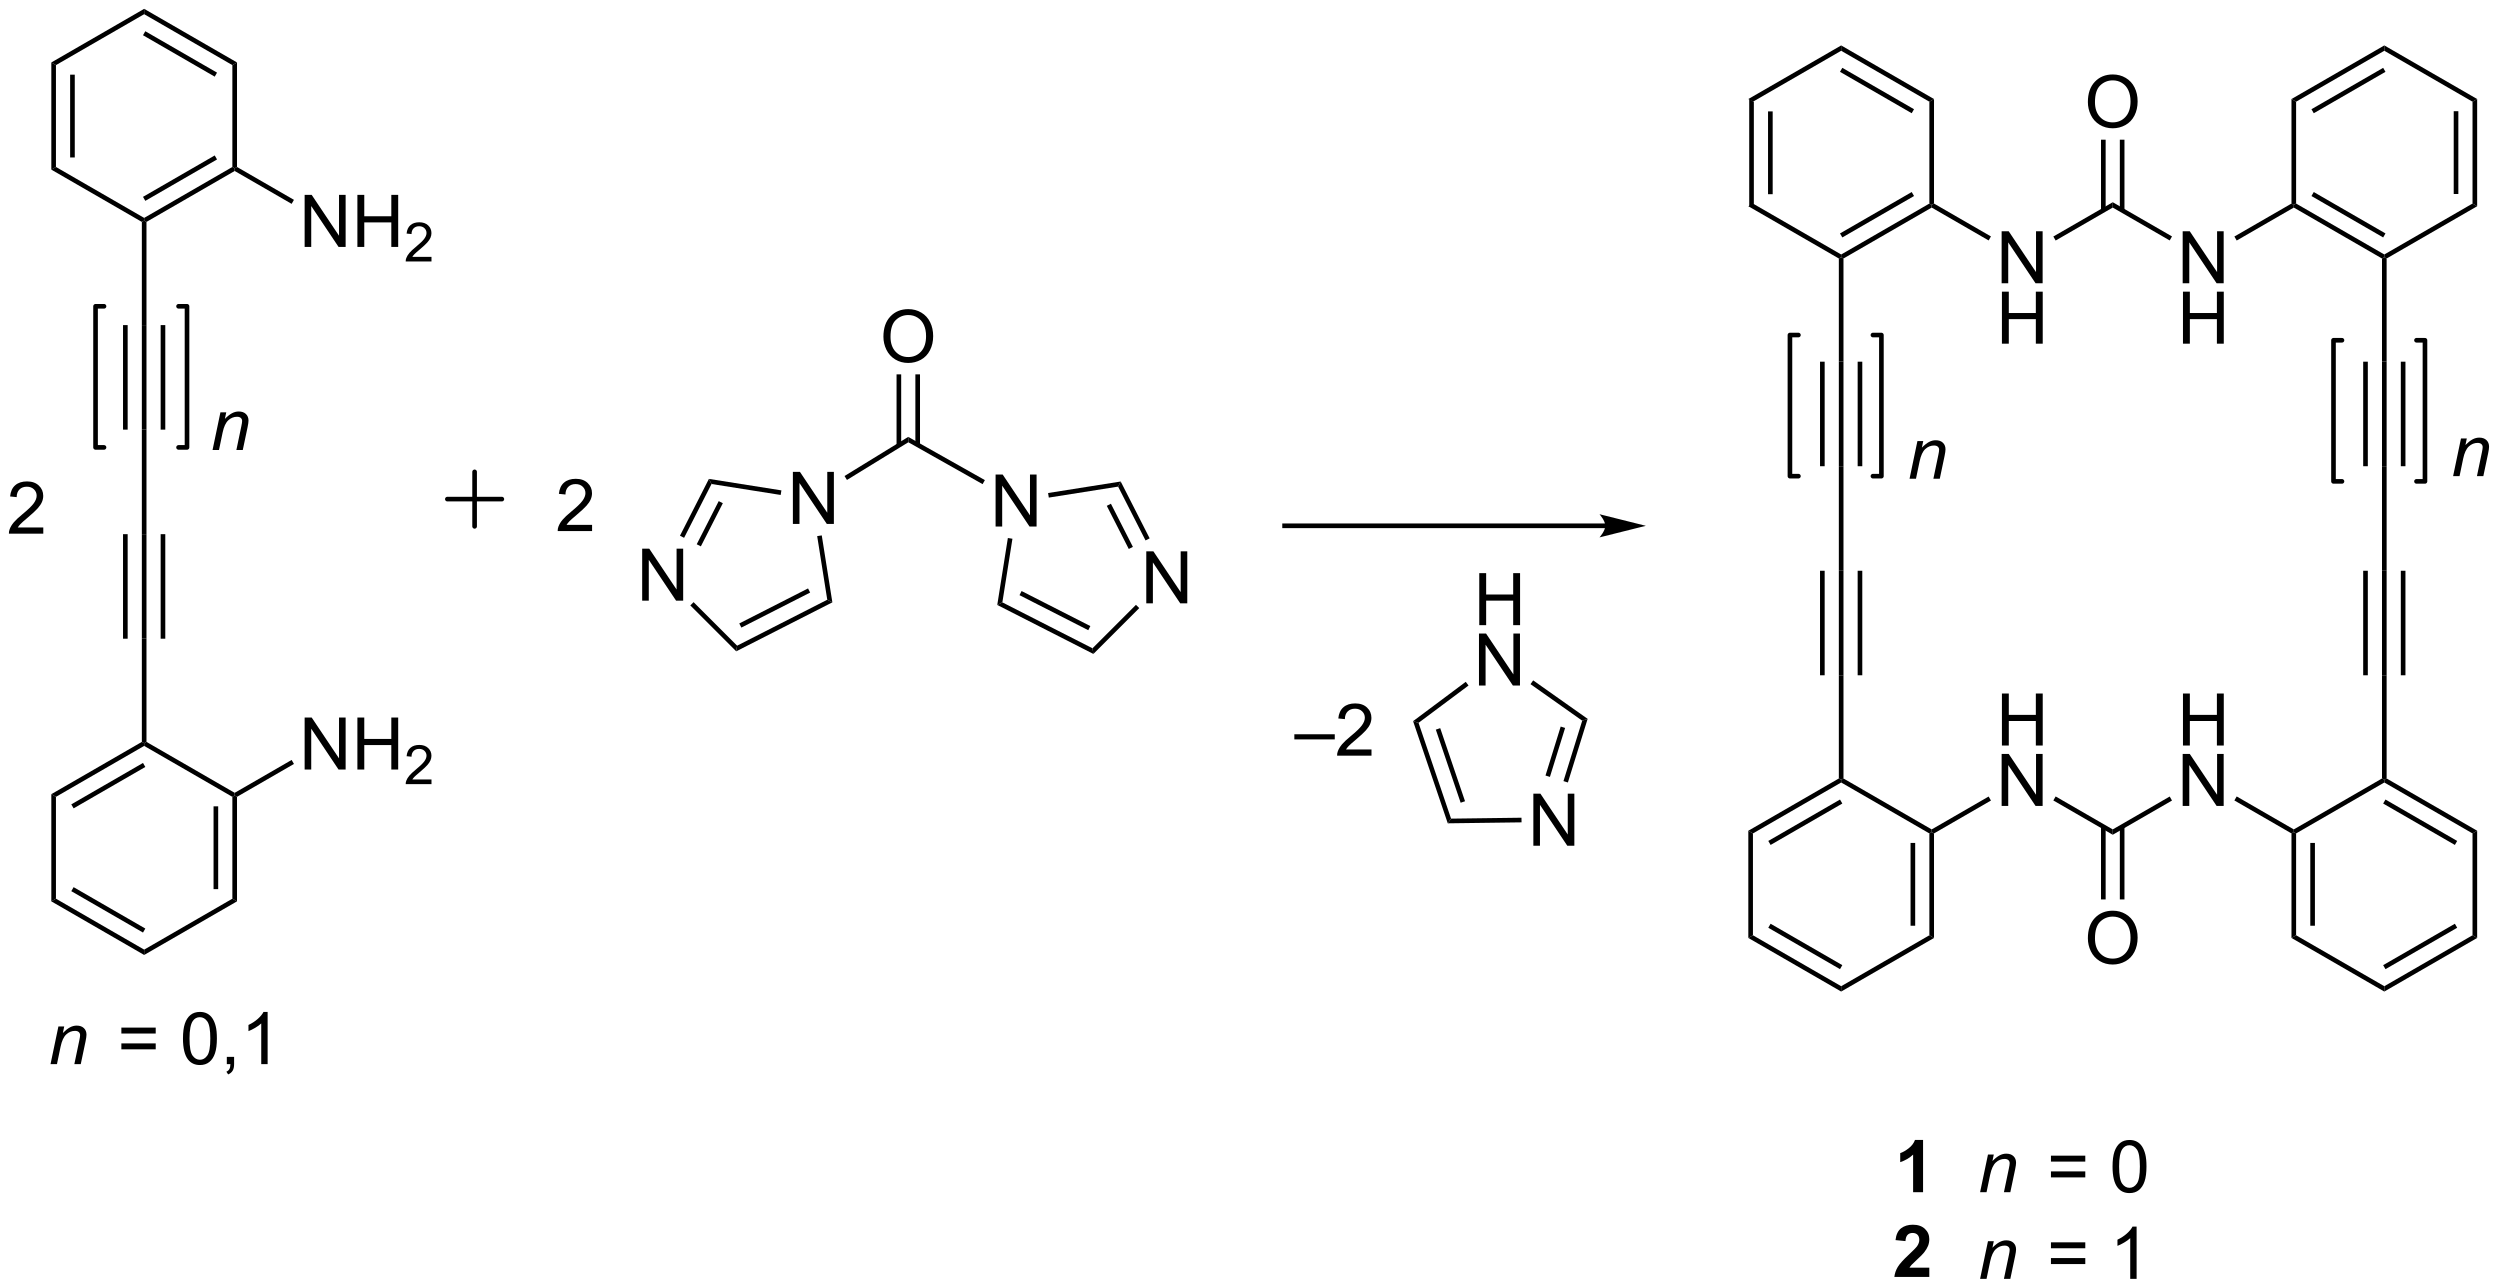 <?xml version="1.0" encoding="UTF-8"?>
<!DOCTYPE svg PUBLIC '-//W3C//DTD SVG 1.0//EN'
          'http://www.w3.org/TR/2001/REC-SVG-20010904/DTD/svg10.dtd'>
<svg stroke-dasharray="none" shape-rendering="auto" xmlns="http://www.w3.org/2000/svg" font-family="'Dialog'" text-rendering="auto" width="755" fill-opacity="1" color-interpolation="auto" color-rendering="auto" preserveAspectRatio="xMidYMid meet" font-size="12px" viewBox="0 0 755 389" fill="black" xmlns:xlink="http://www.w3.org/1999/xlink" stroke="black" image-rendering="auto" stroke-miterlimit="10" stroke-linecap="square" stroke-linejoin="miter" font-style="normal" stroke-width="1" height="389" stroke-dashoffset="0" font-weight="normal" stroke-opacity="1"
><!--Generated by the Batik Graphics2D SVG Generator--><defs id="genericDefs"
  /><g
  ><defs id="defs1"
    ><clipPath clipPathUnits="userSpaceOnUse" id="clipPath1"
      ><path d="M0.874 0.633 L283.753 0.633 L283.753 146.459 L0.874 146.459 L0.874 0.633 Z"
      /></clipPath
      ><clipPath clipPathUnits="userSpaceOnUse" id="clipPath2"
      ><path d="M13.722 31.108 L13.722 172.879 L288.736 172.879 L288.736 31.108 Z"
      /></clipPath
    ></defs
    ><g transform="scale(2.667,2.667) translate(-0.874,-0.633) matrix(1.029,0,0,1.029,-13.241,-31.365)"
    ><path d="M206.209 42.01 L206.719 42.304 L206.719 53.518 L206.209 53.813 ZM208.28 43.353 L208.28 52.469 L208.791 52.469 L208.791 43.353 Z" stroke="none" clip-path="url(#clipPath2)"
    /></g
    ><g transform="matrix(2.743,0,0,2.743,-37.639,-85.326)"
    ><path d="M206.209 53.813 L206.719 53.518 L216.431 59.125 L216.431 59.42 L216.175 59.567 Z" stroke="none" clip-path="url(#clipPath2)"
    /></g
    ><g transform="matrix(2.743,0,0,2.743,-37.639,-85.326)"
    ><path d="M216.686 59.567 L216.431 59.42 L216.431 59.125 L226.142 53.518 L226.397 53.666 L226.397 53.96 ZM216.558 57.249 L224.453 52.69 L224.198 52.249 L216.303 56.807 Z" stroke="none" clip-path="url(#clipPath2)"
    /></g
    ><g transform="matrix(2.743,0,0,2.743,-37.639,-85.326)"
    ><path d="M226.653 53.518 L226.397 53.666 L226.142 53.518 L226.142 42.304 L226.653 42.01 Z" stroke="none" clip-path="url(#clipPath2)"
    /></g
    ><g transform="matrix(2.743,0,0,2.743,-37.639,-85.326)"
    ><path d="M226.653 42.01 L226.142 42.304 L216.431 36.697 L216.431 36.108 ZM224.453 43.132 L216.558 38.574 L216.303 39.016 L224.198 43.574 Z" stroke="none" clip-path="url(#clipPath2)"
    /></g
    ><g transform="matrix(2.743,0,0,2.743,-37.639,-85.326)"
    ><path d="M216.431 36.108 L216.431 36.697 L206.719 42.304 L206.209 42.01 Z" stroke="none" clip-path="url(#clipPath2)"
    /></g
    ><g transform="matrix(2.743,0,0,2.743,-37.639,-85.326)"
    ><path d="M216.175 59.567 L216.431 59.42 L216.686 59.567 L216.686 70.928 L216.175 70.928 Z" stroke="none" clip-path="url(#clipPath2)"
    /></g
    ><g transform="matrix(2.743,0,0,2.743,-37.639,-85.326)"
    ><path d="M216.175 70.928 L216.686 70.928 L216.686 82.437 L216.175 82.437 ZM218.247 70.928 L218.247 82.437 L218.757 82.437 L218.757 70.928 ZM214.104 70.928 L214.104 82.437 L214.614 82.437 L214.614 70.928 Z" stroke="none" clip-path="url(#clipPath2)"
    /></g
    ><g transform="matrix(2.743,0,0,2.743,-37.639,-85.326)"
    ><path d="M234.099 62.295 L234.099 56.568 L234.877 56.568 L237.885 61.063 L237.885 56.568 L238.612 56.568 L238.612 62.295 L237.833 62.295 L234.825 57.795 L234.825 62.295 L234.099 62.295 Z" stroke="none" clip-path="url(#clipPath2)"
    /></g
    ><g transform="matrix(2.743,0,0,2.743,-37.639,-85.326)"
    ><path d="M234.13 68.945 L234.13 63.218 L234.888 63.218 L234.888 65.57 L237.864 65.57 L237.864 63.218 L238.622 63.218 L238.622 68.945 L237.864 68.945 L237.864 66.244 L234.888 66.244 L234.888 68.945 L234.13 68.945 Z" stroke="none" clip-path="url(#clipPath2)"
    /></g
    ><g transform="matrix(2.743,0,0,2.743,-37.639,-85.326)"
    ><path d="M226.397 53.96 L226.397 53.666 L226.653 53.518 L232.922 57.138 L232.667 57.58 Z" stroke="none" clip-path="url(#clipPath2)"
    /></g
    ><g transform="matrix(2.743,0,0,2.743,-37.639,-85.326)"
    ><path d="M240.046 57.589 L239.791 57.147 L246.331 53.371 L246.331 53.96 Z" stroke="none" clip-path="url(#clipPath2)"
    /></g
    ><g transform="matrix(2.743,0,0,2.743,-37.639,-85.326)"
    ><path d="M243.594 42.343 Q243.594 40.916 244.36 40.111 Q245.125 39.304 246.336 39.304 Q247.128 39.304 247.763 39.684 Q248.401 40.062 248.735 40.739 Q249.071 41.416 249.071 42.275 Q249.071 43.148 248.719 43.835 Q248.367 44.523 247.722 44.877 Q247.078 45.231 246.331 45.231 Q245.524 45.231 244.886 44.84 Q244.25 44.447 243.922 43.773 Q243.594 43.095 243.594 42.343 ZM244.375 42.353 Q244.375 43.39 244.93 43.986 Q245.487 44.58 246.328 44.58 Q247.183 44.58 247.735 43.978 Q248.289 43.377 248.289 42.273 Q248.289 41.572 248.052 41.051 Q247.815 40.53 247.36 40.244 Q246.906 39.955 246.339 39.955 Q245.534 39.955 244.953 40.51 Q244.375 41.062 244.375 42.353 Z" stroke="none" clip-path="url(#clipPath2)"
    /></g
    ><g transform="matrix(2.743,0,0,2.743,-37.639,-85.326)"
    ><path d="M247.622 54.264 L247.622 46.487 L247.112 46.487 L247.112 54.264 ZM245.55 54.264 L245.55 46.487 L245.04 46.487 L245.04 54.264 Z" stroke="none" clip-path="url(#clipPath2)"
    /></g
    ><g transform="matrix(2.743,0,0,2.743,-37.639,-85.326)"
    ><path d="M254.032 62.295 L254.032 56.568 L254.811 56.568 L257.819 61.063 L257.819 56.568 L258.545 56.568 L258.545 62.295 L257.767 62.295 L254.759 57.795 L254.759 62.295 L254.032 62.295 Z" stroke="none" clip-path="url(#clipPath2)"
    /></g
    ><g transform="matrix(2.743,0,0,2.743,-37.639,-85.326)"
    ><path d="M254.063 68.945 L254.063 63.218 L254.821 63.218 L254.821 65.57 L257.798 65.57 L257.798 63.218 L258.556 63.218 L258.556 68.945 L257.798 68.945 L257.798 66.244 L254.821 66.244 L254.821 68.945 L254.063 68.945 Z" stroke="none" clip-path="url(#clipPath2)"
    /></g
    ><g transform="matrix(2.743,0,0,2.743,-37.639,-85.326)"
    ><path d="M246.331 53.96 L246.331 53.371 L252.856 57.138 L252.601 57.58 Z" stroke="none" clip-path="url(#clipPath2)"
    /></g
    ><g transform="matrix(2.743,0,0,2.743,-37.639,-85.326)"
    ><path d="M259.979 57.589 L259.724 57.147 L266.01 53.518 L266.265 53.666 L266.265 53.96 Z" stroke="none" clip-path="url(#clipPath2)"
    /></g
    ><g transform="matrix(2.743,0,0,2.743,-37.639,-85.326)"
    ><path d="M216.175 116.816 L216.431 116.963 L216.431 117.258 L206.719 122.865 L206.209 122.57 ZM216.303 119.134 L208.408 123.693 L208.663 124.134 L216.558 119.576 Z" stroke="none" clip-path="url(#clipPath2)"
    /></g
    ><g transform="matrix(2.743,0,0,2.743,-37.639,-85.326)"
    ><path d="M206.209 122.57 L206.719 122.865 L206.719 134.079 L206.209 134.374 Z" stroke="none" clip-path="url(#clipPath2)"
    /></g
    ><g transform="matrix(2.743,0,0,2.743,-37.639,-85.326)"
    ><path d="M206.209 134.374 L206.719 134.079 L216.431 139.686 L216.431 140.275 ZM208.408 133.251 L216.303 137.809 L216.558 137.368 L208.663 132.809 Z" stroke="none" clip-path="url(#clipPath2)"
    /></g
    ><g transform="matrix(2.743,0,0,2.743,-37.639,-85.326)"
    ><path d="M216.431 140.275 L216.431 139.686 L226.142 134.079 L226.653 134.374 Z" stroke="none" clip-path="url(#clipPath2)"
    /></g
    ><g transform="matrix(2.743,0,0,2.743,-37.639,-85.326)"
    ><path d="M226.653 134.374 L226.142 134.079 L226.142 122.865 L226.397 122.718 L226.653 122.865 ZM224.581 133.03 L224.581 123.913 L224.071 123.913 L224.071 133.03 Z" stroke="none" clip-path="url(#clipPath2)"
    /></g
    ><g transform="matrix(2.743,0,0,2.743,-37.639,-85.326)"
    ><path d="M226.397 122.423 L226.397 122.718 L226.142 122.865 L216.431 117.258 L216.431 116.963 L216.686 116.816 Z" stroke="none" clip-path="url(#clipPath2)"
    /></g
    ><g transform="matrix(2.743,0,0,2.743,-37.639,-85.326)"
    ><path d="M266.265 53.96 L266.265 53.666 L266.52 53.518 L276.231 59.125 L276.231 59.42 L275.976 59.567 ZM268.209 52.69 L276.104 57.249 L276.359 56.807 L268.464 52.249 Z" stroke="none" clip-path="url(#clipPath2)"
    /></g
    ><g transform="matrix(2.743,0,0,2.743,-37.639,-85.326)"
    ><path d="M276.486 59.567 L276.231 59.42 L276.231 59.125 L285.943 53.518 L286.453 53.813 Z" stroke="none" clip-path="url(#clipPath2)"
    /></g
    ><g transform="matrix(2.743,0,0,2.743,-37.639,-85.326)"
    ><path d="M286.453 53.813 L285.943 53.518 L285.943 42.304 L286.453 42.01 ZM284.382 52.469 L284.382 43.353 L283.872 43.353 L283.872 52.469 Z" stroke="none" clip-path="url(#clipPath2)"
    /></g
    ><g transform="matrix(2.743,0,0,2.743,-37.639,-85.326)"
    ><path d="M286.453 42.01 L285.943 42.304 L276.231 36.697 L276.231 36.108 Z" stroke="none" clip-path="url(#clipPath2)"
    /></g
    ><g transform="matrix(2.743,0,0,2.743,-37.639,-85.326)"
    ><path d="M276.231 36.108 L276.231 36.697 L266.52 42.304 L266.01 42.01 ZM276.104 38.574 L268.209 43.132 L268.464 43.574 L276.359 39.016 Z" stroke="none" clip-path="url(#clipPath2)"
    /></g
    ><g transform="matrix(2.743,0,0,2.743,-37.639,-85.326)"
    ><path d="M266.01 42.01 L266.52 42.304 L266.52 53.518 L266.265 53.666 L266.01 53.518 Z" stroke="none" clip-path="url(#clipPath2)"
    /></g
    ><g transform="matrix(2.743,0,0,2.743,-37.639,-85.326)"
    ><path d="M275.976 59.567 L276.231 59.42 L276.486 59.567 L276.486 70.928 L275.976 70.928 Z" stroke="none" clip-path="url(#clipPath2)"
    /></g
    ><g transform="matrix(2.743,0,0,2.743,-37.639,-85.326)"
    ><path d="M234.13 113.188 L234.13 107.462 L234.888 107.462 L234.888 109.813 L237.864 109.813 L237.864 107.462 L238.622 107.462 L238.622 113.188 L237.864 113.188 L237.864 110.488 L234.888 110.488 L234.888 113.188 L234.13 113.188 Z" stroke="none" clip-path="url(#clipPath2)"
    /></g
    ><g transform="matrix(2.743,0,0,2.743,-37.639,-85.326)"
    ><path d="M234.099 119.838 L234.099 114.112 L234.877 114.112 L237.885 118.606 L237.885 114.112 L238.612 114.112 L238.612 119.838 L237.833 119.838 L234.825 115.338 L234.825 119.838 L234.099 119.838 Z" stroke="none" clip-path="url(#clipPath2)"
    /></g
    ><g transform="matrix(2.743,0,0,2.743,-37.639,-85.326)"
    ><path d="M226.653 122.865 L226.397 122.718 L226.397 122.423 L232.667 118.803 L232.922 119.245 Z" stroke="none" clip-path="url(#clipPath2)"
    /></g
    ><g transform="matrix(2.743,0,0,2.743,-37.639,-85.326)"
    ><path d="M239.791 119.236 L240.046 118.794 L246.331 122.423 L246.331 123.012 Z" stroke="none" clip-path="url(#clipPath2)"
    /></g
    ><g transform="matrix(2.743,0,0,2.743,-37.639,-85.326)"
    ><path d="M243.594 134.412 Q243.594 132.985 244.36 132.18 Q245.125 131.373 246.336 131.373 Q247.128 131.373 247.763 131.753 Q248.401 132.131 248.735 132.808 Q249.071 133.485 249.071 134.344 Q249.071 135.217 248.719 135.904 Q248.367 136.592 247.722 136.946 Q247.078 137.3 246.331 137.3 Q245.524 137.3 244.886 136.91 Q244.25 136.516 243.922 135.842 Q243.594 135.165 243.594 134.412 ZM244.375 134.423 Q244.375 135.459 244.93 136.055 Q245.487 136.649 246.328 136.649 Q247.183 136.649 247.735 136.048 Q248.289 135.446 248.289 134.342 Q248.289 133.641 248.052 133.12 Q247.815 132.6 247.36 132.313 Q246.906 132.024 246.339 132.024 Q245.534 132.024 244.953 132.579 Q244.375 133.131 244.375 134.423 Z" stroke="none" clip-path="url(#clipPath2)"
    /></g
    ><g transform="matrix(2.743,0,0,2.743,-37.639,-85.326)"
    ><path d="M245.04 122.12 L245.04 130.133 L245.55 130.133 L245.55 122.12 ZM247.112 122.12 L247.112 130.133 L247.622 130.133 L247.622 122.12 Z" stroke="none" clip-path="url(#clipPath2)"
    /></g
    ><g transform="matrix(2.743,0,0,2.743,-37.639,-85.326)"
    ><path d="M254.063 113.188 L254.063 107.462 L254.821 107.462 L254.821 109.813 L257.798 109.813 L257.798 107.462 L258.556 107.462 L258.556 113.188 L257.798 113.188 L257.798 110.488 L254.821 110.488 L254.821 113.188 L254.063 113.188 Z" stroke="none" clip-path="url(#clipPath2)"
    /></g
    ><g transform="matrix(2.743,0,0,2.743,-37.639,-85.326)"
    ><path d="M254.032 119.838 L254.032 114.112 L254.811 114.112 L257.819 118.606 L257.819 114.112 L258.545 114.112 L258.545 119.838 L257.767 119.838 L254.759 115.338 L254.759 119.838 L254.032 119.838 Z" stroke="none" clip-path="url(#clipPath2)"
    /></g
    ><g transform="matrix(2.743,0,0,2.743,-37.639,-85.326)"
    ><path d="M246.331 123.012 L246.331 122.423 L252.601 118.803 L252.856 119.245 Z" stroke="none" clip-path="url(#clipPath2)"
    /></g
    ><g transform="matrix(2.743,0,0,2.743,-37.639,-85.326)"
    ><path d="M259.724 119.236 L259.979 118.794 L266.265 122.423 L266.265 122.718 L266.01 122.865 Z" stroke="none" clip-path="url(#clipPath2)"
    /></g
    ><g transform="matrix(2.743,0,0,2.743,-37.639,-85.326)"
    ><path d="M266.01 122.865 L266.265 122.718 L266.52 122.865 L266.52 134.079 L266.01 134.374 ZM268.081 123.913 L268.081 133.03 L268.591 133.03 L268.591 123.913 Z" stroke="none" clip-path="url(#clipPath2)"
    /></g
    ><g transform="matrix(2.743,0,0,2.743,-37.639,-85.326)"
    ><path d="M266.01 134.374 L266.52 134.079 L276.231 139.686 L276.231 140.275 Z" stroke="none" clip-path="url(#clipPath2)"
    /></g
    ><g transform="matrix(2.743,0,0,2.743,-37.639,-85.326)"
    ><path d="M276.231 140.275 L276.231 139.686 L285.943 134.079 L286.453 134.373 ZM276.359 137.809 L284.254 133.251 L283.999 132.809 L276.104 137.368 Z" stroke="none" clip-path="url(#clipPath2)"
    /></g
    ><g transform="matrix(2.743,0,0,2.743,-37.639,-85.326)"
    ><path d="M286.453 134.373 L285.943 134.079 L285.943 122.865 L286.453 122.57 Z" stroke="none" clip-path="url(#clipPath2)"
    /></g
    ><g transform="matrix(2.743,0,0,2.743,-37.639,-85.326)"
    ><path d="M286.453 122.57 L285.943 122.865 L276.231 117.258 L276.231 116.963 L276.486 116.816 ZM284.254 123.693 L276.359 119.134 L276.104 119.576 L283.999 124.134 Z" stroke="none" clip-path="url(#clipPath2)"
    /></g
    ><g transform="matrix(2.743,0,0,2.743,-37.639,-85.326)"
    ><path d="M275.976 116.816 L276.231 116.963 L276.231 117.258 L266.52 122.865 L266.265 122.718 L266.265 122.423 Z" stroke="none" clip-path="url(#clipPath2)"
    /></g
    ><g transform="matrix(2.743,0,0,2.743,-37.639,-85.326)"
    ><path d="M275.976 70.928 L276.486 70.928 L276.486 82.437 L275.976 82.437 ZM278.048 70.928 L278.048 82.437 L278.558 82.437 L278.558 70.928 ZM273.905 70.928 L273.905 82.437 L274.415 82.437 L274.415 70.928 Z" stroke="none" clip-path="url(#clipPath2)"
    /></g
    ><g transform="matrix(2.743,0,0,2.743,-37.639,-85.326)"
    ><path d="M216.175 82.437 L216.686 82.437 L216.686 93.946 L216.175 93.946 Z" stroke="none" clip-path="url(#clipPath2)"
    /></g
    ><g transform="matrix(2.743,0,0,2.743,-37.639,-85.326)"
    ><path d="M275.976 82.437 L276.486 82.437 L276.486 93.946 L275.976 93.946 Z" stroke="none" clip-path="url(#clipPath2)"
    /></g
    ><g transform="matrix(2.743,0,0,2.743,-37.639,-85.326)"
    ><path d="M216.175 93.946 L216.686 93.946 L216.686 105.454 L216.175 105.454 ZM218.247 93.946 L218.247 105.454 L218.757 105.454 L218.757 93.946 ZM214.104 93.946 L214.104 105.454 L214.614 105.454 L214.614 93.946 Z" stroke="none" clip-path="url(#clipPath2)"
    /></g
    ><g transform="matrix(2.743,0,0,2.743,-37.639,-85.326)"
    ><path d="M275.976 93.946 L276.486 93.946 L276.486 105.454 L275.976 105.454 ZM278.048 93.946 L278.048 105.454 L278.558 105.454 L278.558 93.946 ZM273.905 93.946 L273.905 105.454 L274.415 105.454 L274.415 93.946 Z" stroke="none" clip-path="url(#clipPath2)"
    /></g
    ><g transform="matrix(2.743,0,0,2.743,-37.639,-85.326)"
    ><path d="M216.175 105.454 L216.686 105.454 L216.686 116.816 L216.431 116.963 L216.175 116.816 Z" stroke="none" clip-path="url(#clipPath2)"
    /></g
    ><g transform="matrix(2.743,0,0,2.743,-37.639,-85.326)"
    ><path d="M275.976 105.454 L276.486 105.454 L276.486 116.816 L276.231 116.963 L275.976 116.816 Z" stroke="none" clip-path="url(#clipPath2)"
    /></g
    ><g transform="matrix(2.743,0,0,2.743,-37.639,-85.326)"
    ><path d="M19.372 37.982 L19.882 38.276 L19.882 49.49 L19.372 49.785 ZM21.443 39.325 L21.443 48.441 L21.954 48.441 L21.954 39.325 Z" stroke="none" clip-path="url(#clipPath2)"
    /></g
    ><g transform="matrix(2.743,0,0,2.743,-37.639,-85.326)"
    ><path d="M19.372 49.785 L19.882 49.49 L29.594 55.097 L29.594 55.392 L29.339 55.539 Z" stroke="none" clip-path="url(#clipPath2)"
    /></g
    ><g transform="matrix(2.743,0,0,2.743,-37.639,-85.326)"
    ><path d="M29.849 55.539 L29.594 55.392 L29.594 55.097 L39.305 49.49 L39.56 49.638 L39.56 49.932 ZM29.721 53.221 L37.617 48.662 L37.361 48.221 L29.466 52.779 Z" stroke="none" clip-path="url(#clipPath2)"
    /></g
    ><g transform="matrix(2.743,0,0,2.743,-37.639,-85.326)"
    ><path d="M39.816 49.49 L39.56 49.638 L39.305 49.49 L39.305 38.276 L39.816 37.982 Z" stroke="none" clip-path="url(#clipPath2)"
    /></g
    ><g transform="matrix(2.743,0,0,2.743,-37.639,-85.326)"
    ><path d="M39.816 37.982 L39.305 38.276 L29.594 32.669 L29.594 32.08 ZM37.617 39.104 L29.721 34.546 L29.466 34.987 L37.361 39.546 Z" stroke="none" clip-path="url(#clipPath2)"
    /></g
    ><g transform="matrix(2.743,0,0,2.743,-37.639,-85.326)"
    ><path d="M29.594 32.08 L29.594 32.669 L19.882 38.276 L19.372 37.982 Z" stroke="none" clip-path="url(#clipPath2)"
    /></g
    ><g transform="matrix(2.743,0,0,2.743,-37.639,-85.326)"
    ><path d="M29.339 55.539 L29.594 55.392 L29.849 55.539 L29.849 66.9 L29.339 66.9 Z" stroke="none" clip-path="url(#clipPath2)"
    /></g
    ><g transform="matrix(2.743,0,0,2.743,-37.639,-85.326)"
    ><path d="M29.339 66.9 L29.849 66.9 L29.849 78.409 L29.339 78.409 ZM31.41 66.9 L31.41 78.409 L31.92 78.409 L31.92 66.9 ZM27.267 66.9 L27.267 78.409 L27.777 78.409 L27.777 66.9 Z" stroke="none" clip-path="url(#clipPath2)"
    /></g
    ><g transform="matrix(2.743,0,0,2.743,-37.639,-85.326)"
    ><path d="M47.262 58.292 L47.262 52.565 L48.04 52.565 L51.048 57.06 L51.048 52.565 L51.775 52.565 L51.775 58.292 L50.996 58.292 L47.988 53.792 L47.988 58.292 L47.262 58.292 ZM53.07 58.292 L53.07 52.565 L53.828 52.565 L53.828 54.917 L56.805 54.917 L56.805 52.565 L57.562 52.565 L57.562 58.292 L56.805 58.292 L56.805 55.591 L53.828 55.591 L53.828 58.292 L53.07 58.292 Z" stroke="none" clip-path="url(#clipPath2)"
    /></g
    ><g transform="matrix(2.743,0,0,2.743,-37.639,-85.326)"
    ><path d="M61.228 59.384 L61.228 59.892 L58.389 59.892 Q58.383 59.7 58.451 59.525 Q58.559 59.236 58.797 58.954 Q59.037 58.673 59.488 58.304 Q60.188 57.73 60.434 57.394 Q60.68 57.058 60.68 56.759 Q60.68 56.447 60.455 56.232 Q60.232 56.015 59.871 56.015 Q59.49 56.015 59.262 56.243 Q59.033 56.472 59.031 56.876 L58.488 56.822 Q58.545 56.214 58.908 55.898 Q59.272 55.579 59.883 55.579 Q60.502 55.579 60.861 55.923 Q61.223 56.265 61.223 56.771 Q61.223 57.029 61.117 57.279 Q61.012 57.527 60.766 57.802 Q60.522 58.077 59.953 58.558 Q59.478 58.956 59.344 59.099 Q59.209 59.241 59.121 59.384 L61.228 59.384 Z" stroke="none" clip-path="url(#clipPath2)"
    /></g
    ><g transform="matrix(2.743,0,0,2.743,-37.639,-85.326)"
    ><path d="M39.56 49.932 L39.56 49.638 L39.816 49.49 L46.085 53.11 L45.83 53.552 Z" stroke="none" clip-path="url(#clipPath2)"
    /></g
    ><g transform="matrix(2.743,0,0,2.743,-37.639,-85.326)"
    ><path d="M29.339 112.788 L29.594 112.935 L29.594 113.23 L19.882 118.837 L19.372 118.542 ZM29.466 115.106 L21.571 119.665 L21.826 120.106 L29.721 115.548 Z" stroke="none" clip-path="url(#clipPath2)"
    /></g
    ><g transform="matrix(2.743,0,0,2.743,-37.639,-85.326)"
    ><path d="M19.372 118.542 L19.882 118.837 L19.882 130.051 L19.372 130.345 Z" stroke="none" clip-path="url(#clipPath2)"
    /></g
    ><g transform="matrix(2.743,0,0,2.743,-37.639,-85.326)"
    ><path d="M19.372 130.345 L19.882 130.051 L29.594 135.658 L29.594 136.247 ZM21.571 129.223 L29.466 133.781 L29.721 133.339 L21.826 128.781 Z" stroke="none" clip-path="url(#clipPath2)"
    /></g
    ><g transform="matrix(2.743,0,0,2.743,-37.639,-85.326)"
    ><path d="M29.594 136.247 L29.594 135.658 L39.305 130.051 L39.816 130.345 Z" stroke="none" clip-path="url(#clipPath2)"
    /></g
    ><g transform="matrix(2.743,0,0,2.743,-37.639,-85.326)"
    ><path d="M39.816 130.345 L39.305 130.051 L39.305 118.837 L39.56 118.689 L39.816 118.837 ZM37.744 129.002 L37.744 119.885 L37.234 119.885 L37.234 129.002 Z" stroke="none" clip-path="url(#clipPath2)"
    /></g
    ><g transform="matrix(2.743,0,0,2.743,-37.639,-85.326)"
    ><path d="M39.56 118.395 L39.56 118.689 L39.305 118.837 L29.594 113.23 L29.594 112.935 L29.849 112.788 Z" stroke="none" clip-path="url(#clipPath2)"
    /></g
    ><g transform="matrix(2.743,0,0,2.743,-37.639,-85.326)"
    ><path d="M47.262 115.835 L47.262 110.109 L48.04 110.109 L51.048 114.603 L51.048 110.109 L51.775 110.109 L51.775 115.835 L50.996 115.835 L47.988 111.335 L47.988 115.835 L47.262 115.835 ZM53.07 115.835 L53.07 110.109 L53.828 110.109 L53.828 112.46 L56.805 112.46 L56.805 110.109 L57.562 110.109 L57.562 115.835 L56.805 115.835 L56.805 113.135 L53.828 113.135 L53.828 115.835 L53.07 115.835 Z" stroke="none" clip-path="url(#clipPath2)"
    /></g
    ><g transform="matrix(2.743,0,0,2.743,-37.639,-85.326)"
    ><path d="M61.228 116.927 L61.228 117.435 L58.389 117.435 Q58.383 117.244 58.451 117.068 Q58.559 116.779 58.797 116.498 Q59.037 116.216 59.488 115.847 Q60.188 115.273 60.434 114.937 Q60.68 114.601 60.68 114.302 Q60.68 113.99 60.455 113.775 Q60.232 113.558 59.871 113.558 Q59.49 113.558 59.262 113.787 Q59.033 114.015 59.031 114.419 L58.488 114.365 Q58.545 113.757 58.908 113.441 Q59.272 113.123 59.883 113.123 Q60.502 113.123 60.861 113.466 Q61.223 113.808 61.223 114.314 Q61.223 114.572 61.117 114.822 Q61.012 115.07 60.766 115.345 Q60.522 115.621 59.953 116.101 Q59.478 116.499 59.344 116.642 Q59.209 116.785 59.121 116.927 L61.228 116.927 Z" stroke="none" clip-path="url(#clipPath2)"
    /></g
    ><g transform="matrix(2.743,0,0,2.743,-37.639,-85.326)"
    ><path d="M39.816 118.837 L39.56 118.689 L39.56 118.395 L45.83 114.775 L46.085 115.217 Z" stroke="none" clip-path="url(#clipPath2)"
    /></g
    ><g transform="matrix(2.743,0,0,2.743,-37.639,-85.326)"
    ><path d="M29.339 78.409 L29.849 78.409 L29.849 89.918 L29.339 89.918 Z" stroke="none" clip-path="url(#clipPath2)"
    /></g
    ><g transform="matrix(2.743,0,0,2.743,-37.639,-85.326)"
    ><path d="M29.339 89.918 L29.849 89.918 L29.849 101.427 L29.339 101.427 ZM31.41 89.918 L31.41 101.427 L31.92 101.427 L31.92 89.918 ZM27.267 89.918 L27.267 101.427 L27.777 101.427 L27.777 89.918 Z" stroke="none" clip-path="url(#clipPath2)"
    /></g
    ><g transform="matrix(2.743,0,0,2.743,-37.639,-85.326)"
    ><path d="M29.339 101.427 L29.849 101.427 L29.849 112.788 L29.594 112.935 L29.339 112.788 Z" stroke="none" clip-path="url(#clipPath2)"
    /></g
    ><g transform="matrix(2.743,0,0,2.743,-37.639,-85.326)"
    ><path d="M110.985 68.18 Q110.985 66.753 111.751 65.948 Q112.516 65.141 113.727 65.141 Q114.519 65.141 115.154 65.521 Q115.792 65.898 116.126 66.576 Q116.462 67.253 116.462 68.112 Q116.462 68.984 116.11 69.672 Q115.758 70.359 115.113 70.714 Q114.469 71.068 113.722 71.068 Q112.915 71.068 112.277 70.677 Q111.641 70.284 111.313 69.609 Q110.985 68.932 110.985 68.18 ZM111.766 68.19 Q111.766 69.227 112.321 69.823 Q112.878 70.417 113.719 70.417 Q114.574 70.417 115.126 69.815 Q115.68 69.214 115.68 68.109 Q115.68 67.409 115.443 66.888 Q115.206 66.367 114.751 66.081 Q114.297 65.792 113.73 65.792 Q112.925 65.792 112.344 66.346 Q111.766 66.898 111.766 68.19 Z" stroke="none" clip-path="url(#clipPath2)"
    /></g
    ><g transform="matrix(2.743,0,0,2.743,-37.639,-85.326)"
    ><path d="M115.013 80.087 L115.013 72.324 L114.503 72.324 L114.503 80.087 ZM112.941 80.139 L112.941 72.324 L112.431 72.324 L112.431 80.139 Z" stroke="none" clip-path="url(#clipPath2)"
    /></g
    ><g transform="matrix(2.743,0,0,2.743,-37.639,-85.326)"
    ><path d="M101.017 88.789 L101.017 83.062 L101.796 83.062 L104.803 87.557 L104.803 83.062 L105.53 83.062 L105.53 88.789 L104.751 88.789 L101.743 84.289 L101.743 88.789 L101.017 88.789 Z" stroke="none" clip-path="url(#clipPath2)"
    /></g
    ><g transform="matrix(2.743,0,0,2.743,-37.639,-85.326)"
    ><path d="M123.335 89.077 L123.335 83.35 L124.113 83.35 L127.121 87.845 L127.121 83.35 L127.848 83.35 L127.848 89.077 L127.069 89.077 L124.061 84.577 L124.061 89.077 L123.335 89.077 Z" stroke="none" clip-path="url(#clipPath2)"
    /></g
    ><g transform="matrix(2.743,0,0,2.743,-37.639,-85.326)"
    ><path d="M84.425 97.243 L84.425 91.516 L85.204 91.516 L88.212 96.011 L88.212 91.516 L88.938 91.516 L88.938 97.243 L88.159 97.243 L85.152 92.743 L85.152 97.243 L84.425 97.243 Z" stroke="none" clip-path="url(#clipPath2)"
    /></g
    ><g transform="matrix(2.743,0,0,2.743,-37.639,-85.326)"
    ><path d="M99.753 85.097 L99.673 85.601 L92.059 84.395 L91.772 83.833 Z" stroke="none" clip-path="url(#clipPath2)"
    /></g
    ><g transform="matrix(2.743,0,0,2.743,-37.639,-85.326)"
    ><path d="M91.772 83.833 L92.059 84.395 L89.039 90.32 L88.585 90.089 ZM92.851 86.279 L90.43 91.029 L90.885 91.261 L93.305 86.511 Z" stroke="none" clip-path="url(#clipPath2)"
    /></g
    ><g transform="matrix(2.743,0,0,2.743,-37.639,-85.326)"
    ><path d="M89.725 97.763 L90.085 97.402 L94.878 102.194 L94.779 102.817 Z" stroke="none" clip-path="url(#clipPath2)"
    /></g
    ><g transform="matrix(2.743,0,0,2.743,-37.639,-85.326)"
    ><path d="M94.779 102.817 L94.878 102.194 L104.802 97.138 L105.364 97.424 ZM95.345 100.204 L102.917 96.346 L102.686 95.891 L95.113 99.749 Z" stroke="none" clip-path="url(#clipPath2)"
    /></g
    ><g transform="matrix(2.743,0,0,2.743,-37.639,-85.326)"
    ><path d="M105.364 97.424 L104.802 97.138 L103.692 90.133 L104.196 90.053 Z" stroke="none" clip-path="url(#clipPath2)"
    /></g
    ><g transform="matrix(2.743,0,0,2.743,-37.639,-85.326)"
    ><path d="M139.926 97.531 L139.926 91.804 L140.705 91.804 L143.713 96.299 L143.713 91.804 L144.439 91.804 L144.439 97.531 L143.661 97.531 L140.653 93.031 L140.653 97.531 L139.926 97.531 Z" stroke="none" clip-path="url(#clipPath2)"
    /></g
    ><g transform="matrix(2.743,0,0,2.743,-37.639,-85.326)"
    ><path d="M124.686 90.341 L125.19 90.421 L124.081 97.426 L123.519 97.712 Z" stroke="none" clip-path="url(#clipPath2)"
    /></g
    ><g transform="matrix(2.743,0,0,2.743,-37.639,-85.326)"
    ><path d="M123.519 97.712 L124.081 97.426 L134.005 102.482 L134.103 103.105 ZM125.966 96.633 L133.538 100.492 L133.769 100.037 L126.197 96.179 Z" stroke="none" clip-path="url(#clipPath2)"
    /></g
    ><g transform="matrix(2.743,0,0,2.743,-37.639,-85.326)"
    ><path d="M134.103 103.105 L134.005 102.482 L138.789 97.698 L139.15 98.058 Z" stroke="none" clip-path="url(#clipPath2)"
    /></g
    ><g transform="matrix(2.743,0,0,2.743,-37.639,-85.326)"
    ><path d="M140.298 90.377 L139.843 90.608 L136.824 84.682 L137.11 84.12 ZM138.452 91.317 L136.032 86.567 L135.577 86.799 L137.998 91.549 Z" stroke="none" clip-path="url(#clipPath2)"
    /></g
    ><g transform="matrix(2.743,0,0,2.743,-37.639,-85.326)"
    ><path d="M137.11 84.12 L136.824 84.682 L129.194 85.891 L129.114 85.387 Z" stroke="none" clip-path="url(#clipPath2)"
    /></g
    ><g transform="matrix(2.743,0,0,2.743,-37.639,-85.326)"
    ><path d="M18.488 89.183 L18.488 89.86 L14.702 89.86 Q14.694 89.605 14.785 89.371 Q14.928 88.985 15.246 88.61 Q15.567 88.235 16.168 87.743 Q17.1 86.978 17.429 86.53 Q17.757 86.082 17.757 85.683 Q17.757 85.266 17.457 84.98 Q17.16 84.691 16.679 84.691 Q16.171 84.691 15.866 84.996 Q15.561 85.3 15.559 85.84 L14.835 85.766 Q14.91 84.957 15.395 84.535 Q15.879 84.11 16.694 84.11 Q17.52 84.11 17.999 84.569 Q18.481 85.024 18.481 85.699 Q18.481 86.043 18.34 86.376 Q18.199 86.707 17.871 87.074 Q17.546 87.441 16.788 88.082 Q16.155 88.613 15.975 88.803 Q15.796 88.993 15.678 89.183 L18.488 89.183 Z" stroke="none" clip-path="url(#clipPath2)"
    /></g
    ><g transform="matrix(2.743,0,0,2.743,-37.639,-85.326)"
    ><path d="M78.909 88.895 L78.909 89.573 L75.123 89.573 Q75.115 89.317 75.206 89.083 Q75.349 88.698 75.667 88.323 Q75.987 87.948 76.589 87.455 Q77.521 86.69 77.849 86.242 Q78.177 85.794 78.177 85.395 Q78.177 84.979 77.878 84.692 Q77.581 84.403 77.099 84.403 Q76.591 84.403 76.287 84.708 Q75.982 85.013 75.979 85.552 L75.255 85.479 Q75.331 84.669 75.815 84.247 Q76.3 83.823 77.115 83.823 Q77.94 83.823 78.419 84.281 Q78.901 84.737 78.901 85.411 Q78.901 85.755 78.76 86.088 Q78.62 86.419 78.292 86.786 Q77.966 87.153 77.208 87.794 Q76.576 88.325 76.396 88.515 Q76.216 88.705 76.099 88.895 L78.909 88.895 Z" stroke="none" clip-path="url(#clipPath2)"
    /></g
    ><g transform="matrix(2.743,0,0,2.743,-37.639,-85.326)"
    ><path d="M190.463 88.742 L155.153 88.742 L154.898 88.742 L154.898 89.252 L155.153 89.252 L190.463 89.252 L190.718 89.252 L190.718 88.742 L190.463 88.742 ZM194.927 88.997 L189.825 87.722 C189.825 87.722 190.463 88.439 190.463 88.997 C190.463 89.555 189.825 90.273 189.825 90.273 Z" stroke="none" clip-path="url(#clipPath2)"
    /></g
    ><g transform="matrix(2.743,0,0,2.743,-37.639,-85.326)"
    ><path d="M113.716 79.207 L113.728 79.799 L106.97 83.949 L106.703 83.514 Z" stroke="none" clip-path="url(#clipPath2)"
    /></g
    ><g transform="matrix(2.743,0,0,2.743,-37.639,-85.326)"
    ><path d="M113.728 79.799 L113.716 79.207 L122.156 83.966 L121.905 84.411 Z" stroke="none" clip-path="url(#clipPath2)"
    /></g
    ><g stroke-width="0.51" transform="matrix(2.743,0,0,2.743,-37.639,-85.326)" stroke-linejoin="round" stroke-linecap="round"
    ><path fill="none" d="M62.975 86.058 L68.975 86.058 M65.975 83.058 L65.975 89.058" clip-path="url(#clipPath2)"
    /></g
    ><g stroke-width="0.51" transform="matrix(2.743,0,0,2.743,-37.639,-85.326)" stroke-linejoin="round" stroke-linecap="round"
    ><path fill="none" d="M25.174 64.829 L24.242 64.829 L24.242 80.366 L25.174 80.366" clip-path="url(#clipPath2)"
    /></g
    ><g stroke-width="0.51" transform="matrix(2.743,0,0,2.743,-37.639,-85.326)" stroke-linejoin="round" stroke-linecap="round"
    ><path fill="none" d="M33.38 80.366 L34.312 80.366 L34.312 64.829 L33.38 64.829" clip-path="url(#clipPath2)"
    /></g
    ><g stroke-width="0.51" transform="matrix(2.743,0,0,2.743,-37.639,-85.326)" stroke-linejoin="round" stroke-linecap="round"
    ><path fill="none" d="M211.724 67.994 L210.791 67.994 L210.791 83.531 L211.724 83.531" clip-path="url(#clipPath2)"
    /></g
    ><g stroke-width="0.51" transform="matrix(2.743,0,0,2.743,-37.639,-85.326)" stroke-linejoin="round" stroke-linecap="round"
    ><path fill="none" d="M219.929 83.531 L220.861 83.531 L220.861 67.994 L219.929 67.994" clip-path="url(#clipPath2)"
    /></g
    ><g stroke-width="0.51" transform="matrix(2.743,0,0,2.743,-37.639,-85.326)" stroke-linejoin="round" stroke-linecap="round"
    ><path fill="none" d="M271.569 68.569 L270.636 68.569 L270.636 84.106 L271.569 84.106" clip-path="url(#clipPath2)"
    /></g
    ><g stroke-width="0.51" transform="matrix(2.743,0,0,2.743,-37.639,-85.326)" stroke-linejoin="round" stroke-linecap="round"
    ><path fill="none" d="M279.774 84.106 L280.707 84.106 L280.707 68.569 L279.774 68.569" clip-path="url(#clipPath2)"
    /></g
    ><g transform="matrix(2.743,0,0,2.743,-37.639,-85.326)"
    ><path d="M37.123 80.653 L37.99 76.505 L38.631 76.505 L38.48 77.226 Q38.897 76.802 39.259 76.606 Q39.623 76.411 40.003 76.411 Q40.506 76.411 40.792 76.684 Q41.082 76.958 41.082 77.414 Q41.082 77.645 40.98 78.14 L40.451 80.653 L39.746 80.653 L40.295 78.023 Q40.378 77.64 40.378 77.458 Q40.378 77.25 40.235 77.122 Q40.092 76.992 39.824 76.992 Q39.279 76.992 38.855 77.382 Q38.433 77.773 38.233 78.724 L37.832 80.653 L37.123 80.653 Z" stroke="none" clip-path="url(#clipPath2)"
    /></g
    ><g transform="matrix(2.743,0,0,2.743,-37.639,-85.326)"
    ><path d="M223.96 83.818 L224.827 79.67 L225.468 79.67 L225.317 80.391 Q225.734 79.967 226.096 79.771 Q226.46 79.576 226.84 79.576 Q227.343 79.576 227.629 79.849 Q227.918 80.123 227.918 80.579 Q227.918 80.81 227.817 81.305 L227.288 83.818 L226.583 83.818 L227.132 81.188 Q227.215 80.805 227.215 80.623 Q227.215 80.415 227.072 80.287 Q226.929 80.157 226.661 80.157 Q226.116 80.157 225.692 80.547 Q225.27 80.938 225.07 81.888 L224.668 83.818 L223.96 83.818 Z" stroke="none" clip-path="url(#clipPath2)"
    /></g
    ><g transform="matrix(2.743,0,0,2.743,-37.639,-85.326)"
    ><path d="M283.805 83.531 L284.672 79.382 L285.313 79.382 L285.162 80.103 Q285.579 79.679 285.94 79.484 Q286.305 79.288 286.685 79.288 Q287.188 79.288 287.474 79.562 Q287.764 79.835 287.764 80.291 Q287.764 80.523 287.662 81.017 L287.133 83.531 L286.428 83.531 L286.977 80.9 Q287.06 80.517 287.06 80.335 Q287.06 80.127 286.917 79.999 Q286.774 79.869 286.506 79.869 Q285.961 79.869 285.537 80.26 Q285.115 80.65 284.914 81.601 L284.514 83.531 L283.805 83.531 Z" stroke="none" clip-path="url(#clipPath2)"
    /></g
    ><g transform="matrix(2.743,0,0,2.743,-37.639,-85.326)"
    ><path d="M19.285 148.267 L20.152 144.118 L20.793 144.118 L20.642 144.84 Q21.058 144.415 21.42 144.22 Q21.785 144.024 22.165 144.024 Q22.668 144.024 22.954 144.298 Q23.243 144.571 23.243 145.027 Q23.243 145.259 23.142 145.754 L22.613 148.267 L21.907 148.267 L22.457 145.637 Q22.54 145.254 22.54 145.071 Q22.54 144.863 22.397 144.735 Q22.254 144.605 21.985 144.605 Q21.441 144.605 21.017 144.996 Q20.595 145.387 20.394 146.337 L19.993 148.267 L19.285 148.267 Z" stroke="none" clip-path="url(#clipPath2)"
    /></g
    ><g transform="matrix(2.743,0,0,2.743,-37.639,-85.326)"
    ><path d="M30.866 144.899 L27.084 144.899 L27.084 144.243 L30.866 144.243 L30.866 144.899 ZM30.866 146.637 L27.084 146.637 L27.084 145.98 L30.866 145.98 L30.866 146.637 ZM33.867 145.441 Q33.867 144.426 34.075 143.808 Q34.283 143.189 34.695 142.853 Q35.109 142.517 35.734 142.517 Q36.195 142.517 36.541 142.702 Q36.89 142.887 37.117 143.238 Q37.343 143.587 37.471 144.09 Q37.601 144.59 37.601 145.441 Q37.601 146.449 37.393 147.069 Q37.187 147.689 36.773 148.027 Q36.362 148.366 35.734 148.366 Q34.906 148.366 34.432 147.769 Q33.867 147.056 33.867 145.441 ZM34.588 145.441 Q34.588 146.853 34.919 147.319 Q35.25 147.785 35.734 147.785 Q36.218 147.785 36.547 147.316 Q36.877 146.847 36.877 145.441 Q36.877 144.027 36.547 143.564 Q36.218 143.097 35.726 143.097 Q35.242 143.097 34.953 143.509 Q34.588 144.032 34.588 145.441 ZM38.694 148.267 L38.694 147.465 L39.496 147.465 L39.496 148.267 Q39.496 148.709 39.34 148.98 Q39.183 149.251 38.842 149.399 L38.647 149.1 Q38.871 149.001 38.975 148.811 Q39.082 148.624 39.092 148.267 L38.694 148.267 ZM43.187 148.267 L42.484 148.267 L42.484 143.785 Q42.229 144.027 41.817 144.269 Q41.406 144.512 41.078 144.634 L41.078 143.954 Q41.666 143.676 42.106 143.282 Q42.549 142.887 42.734 142.517 L43.187 142.517 L43.187 148.267 Z" stroke="none" clip-path="url(#clipPath2)"
    /></g
    ><g transform="matrix(2.743,0,0,2.743,-37.639,-85.326)"
    ><path d="M225.448 162.365 L224.352 162.365 L224.352 158.227 Q223.75 158.789 222.933 159.06 L222.933 158.063 Q223.363 157.922 223.865 157.531 Q224.37 157.138 224.558 156.615 L225.448 156.615 L225.448 162.365 Z" stroke="none" clip-path="url(#clipPath2)"
    /></g
    ><g transform="matrix(2.743,0,0,2.743,-37.639,-85.326)"
    ><path d="M226.135 170.674 L226.135 171.695 L222.288 171.695 Q222.351 171.117 222.663 170.598 Q222.976 170.08 223.898 169.226 Q224.64 168.533 224.806 168.288 Q225.033 167.947 225.033 167.617 Q225.033 167.249 224.835 167.051 Q224.64 166.853 224.291 166.853 Q223.947 166.853 223.744 167.062 Q223.541 167.268 223.51 167.749 L222.416 167.64 Q222.515 166.734 223.03 166.34 Q223.546 165.945 224.32 165.945 Q225.166 165.945 225.65 166.403 Q226.135 166.859 226.135 167.538 Q226.135 167.924 225.997 168.275 Q225.858 168.624 225.556 169.007 Q225.358 169.26 224.838 169.736 Q224.32 170.213 224.179 170.369 Q224.041 170.525 223.955 170.674 L226.135 170.674 Z" stroke="none" clip-path="url(#clipPath2)"
    /></g
    ><g transform="matrix(2.743,0,0,2.743,-37.639,-85.326)"
    ><path d="M231.728 162.365 L232.596 158.216 L233.236 158.216 L233.085 158.938 Q233.502 158.513 233.864 158.318 Q234.228 158.123 234.609 158.123 Q235.111 158.123 235.398 158.396 Q235.687 158.669 235.687 159.125 Q235.687 159.357 235.585 159.852 L235.056 162.365 L234.351 162.365 L234.9 159.735 Q234.984 159.352 234.984 159.169 Q234.984 158.961 234.84 158.834 Q234.697 158.703 234.429 158.703 Q233.885 158.703 233.46 159.094 Q233.038 159.485 232.838 160.435 L232.437 162.365 L231.728 162.365 Z" stroke="none" clip-path="url(#clipPath2)"
    /></g
    ><g transform="matrix(2.743,0,0,2.743,-37.639,-85.326)"
    ><path d="M243.309 158.998 L239.528 158.998 L239.528 158.341 L243.309 158.341 L243.309 158.998 ZM243.309 160.735 L239.528 160.735 L239.528 160.078 L243.309 160.078 L243.309 160.735 ZM246.31 159.539 Q246.31 158.524 246.519 157.906 Q246.727 157.287 247.138 156.951 Q247.553 156.615 248.178 156.615 Q248.638 156.615 248.985 156.8 Q249.334 156.985 249.56 157.336 Q249.787 157.685 249.915 158.188 Q250.045 158.688 250.045 159.539 Q250.045 160.547 249.837 161.167 Q249.631 161.787 249.217 162.125 Q248.805 162.464 248.178 162.464 Q247.35 162.464 246.875 161.867 Q246.31 161.154 246.31 159.539 ZM247.032 159.539 Q247.032 160.951 247.363 161.417 Q247.693 161.883 248.178 161.883 Q248.662 161.883 248.99 161.414 Q249.321 160.946 249.321 159.539 Q249.321 158.125 248.99 157.662 Q248.662 157.196 248.17 157.196 Q247.685 157.196 247.396 157.607 Q247.032 158.13 247.032 159.539 Z" stroke="none" clip-path="url(#clipPath2)"
    /></g
    ><g transform="matrix(2.743,0,0,2.743,-37.639,-85.326)"
    ><path d="M231.728 171.907 L232.596 167.758 L233.236 167.758 L233.085 168.48 Q233.502 168.055 233.864 167.86 Q234.228 167.665 234.609 167.665 Q235.111 167.665 235.398 167.938 Q235.687 168.212 235.687 168.667 Q235.687 168.899 235.585 169.394 L235.056 171.907 L234.351 171.907 L234.9 169.277 Q234.984 168.894 234.984 168.712 Q234.984 168.503 234.84 168.376 Q234.697 168.245 234.429 168.245 Q233.885 168.245 233.46 168.636 Q233.038 169.027 232.838 169.977 L232.437 171.907 L231.728 171.907 Z" stroke="none" clip-path="url(#clipPath2)"
    /></g
    ><g transform="matrix(2.743,0,0,2.743,-37.639,-85.326)"
    ><path d="M243.309 168.54 L239.528 168.54 L239.528 167.883 L243.309 167.883 L243.309 168.54 ZM243.309 170.277 L239.528 170.277 L239.528 169.62 L243.309 169.62 L243.309 170.277 ZM248.959 171.907 L248.256 171.907 L248.256 167.425 Q248 167.667 247.589 167.91 Q247.178 168.152 246.85 168.274 L246.85 167.594 Q247.438 167.316 247.878 166.923 Q248.321 166.527 248.506 166.157 L248.959 166.157 L248.959 171.907 Z" stroke="none" clip-path="url(#clipPath2)"
    /></g
    ><g transform="matrix(2.743,0,0,2.743,-37.639,-85.326)"
    ><path d="M176.587 99.936 L176.587 94.209 L177.345 94.209 L177.345 96.561 L180.321 96.561 L180.321 94.209 L181.079 94.209 L181.079 99.936 L180.321 99.936 L180.321 97.236 L177.345 97.236 L177.345 99.936 L176.587 99.936 Z" stroke="none" clip-path="url(#clipPath2)"
    /></g
    ><g transform="matrix(2.743,0,0,2.743,-37.639,-85.326)"
    ><path d="M176.555 106.586 L176.555 100.859 L177.334 100.859 L180.342 105.354 L180.342 100.859 L181.069 100.859 L181.069 106.586 L180.29 106.586 L177.282 102.086 L177.282 106.586 L176.555 106.586 Z" stroke="none" clip-path="url(#clipPath2)"
    /></g
    ><g transform="matrix(2.743,0,0,2.743,-37.639,-85.326)"
    ><path d="M182.542 124.219 L182.542 118.492 L183.321 118.492 L186.329 122.987 L186.329 118.492 L187.055 118.492 L187.055 124.219 L186.277 124.219 L183.269 119.719 L183.269 124.219 L182.542 124.219 Z" stroke="none" clip-path="url(#clipPath2)"
    /></g
    ><g transform="matrix(2.743,0,0,2.743,-37.639,-85.326)"
    ><path d="M175.099 106.173 L175.404 106.581 L169.901 110.691 L169.299 110.504 Z" stroke="none" clip-path="url(#clipPath2)"
    /></g
    ><g transform="matrix(2.743,0,0,2.743,-37.639,-85.326)"
    ><path d="M169.299 110.504 L169.901 110.691 L173.482 121.238 L173.119 121.753 ZM171.804 111.439 L174.537 119.486 L175.02 119.322 L172.287 111.275 Z" stroke="none" clip-path="url(#clipPath2)"
    /></g
    ><g transform="matrix(2.743,0,0,2.743,-37.639,-85.326)"
    ><path d="M173.119 121.753 L173.482 121.238 L181.235 121.136 L181.242 121.646 Z" stroke="none" clip-path="url(#clipPath2)"
    /></g
    ><g transform="matrix(2.743,0,0,2.743,-37.639,-85.326)"
    ><path d="M186.344 117.256 L185.857 117.105 L187.922 110.454 L188.519 110.251 ZM184.366 116.642 L186.039 111.251 L185.552 111.1 L183.879 116.491 Z" stroke="none" clip-path="url(#clipPath2)"
    /></g
    ><g transform="matrix(2.743,0,0,2.743,-37.639,-85.326)"
    ><path d="M188.519 110.251 L187.922 110.454 L182.228 106.431 L182.522 106.014 Z" stroke="none" clip-path="url(#clipPath2)"
    /></g
    ><g transform="matrix(2.743,0,0,2.743,-37.639,-85.326)"
    ><path d="M156.227 112.513 L156.227 111.945 L160.678 111.945 L160.678 112.513 L156.227 112.513 ZM164.721 113.625 L164.721 114.302 L160.934 114.302 Q160.926 114.047 161.017 113.813 Q161.161 113.427 161.478 113.052 Q161.799 112.677 162.4 112.185 Q163.333 111.419 163.661 110.972 Q163.989 110.524 163.989 110.125 Q163.989 109.709 163.689 109.422 Q163.392 109.133 162.911 109.133 Q162.403 109.133 162.098 109.438 Q161.793 109.742 161.791 110.281 L161.067 110.209 Q161.142 109.399 161.627 108.977 Q162.111 108.552 162.926 108.552 Q163.752 108.552 164.231 109.01 Q164.713 109.466 164.713 110.141 Q164.713 110.484 164.572 110.818 Q164.431 111.149 164.103 111.516 Q163.778 111.883 163.02 112.524 Q162.387 113.055 162.208 113.245 Q162.028 113.435 161.911 113.625 L164.721 113.625 Z" stroke="none" clip-path="url(#clipPath2)"
    /></g
  ></g
></svg
>

